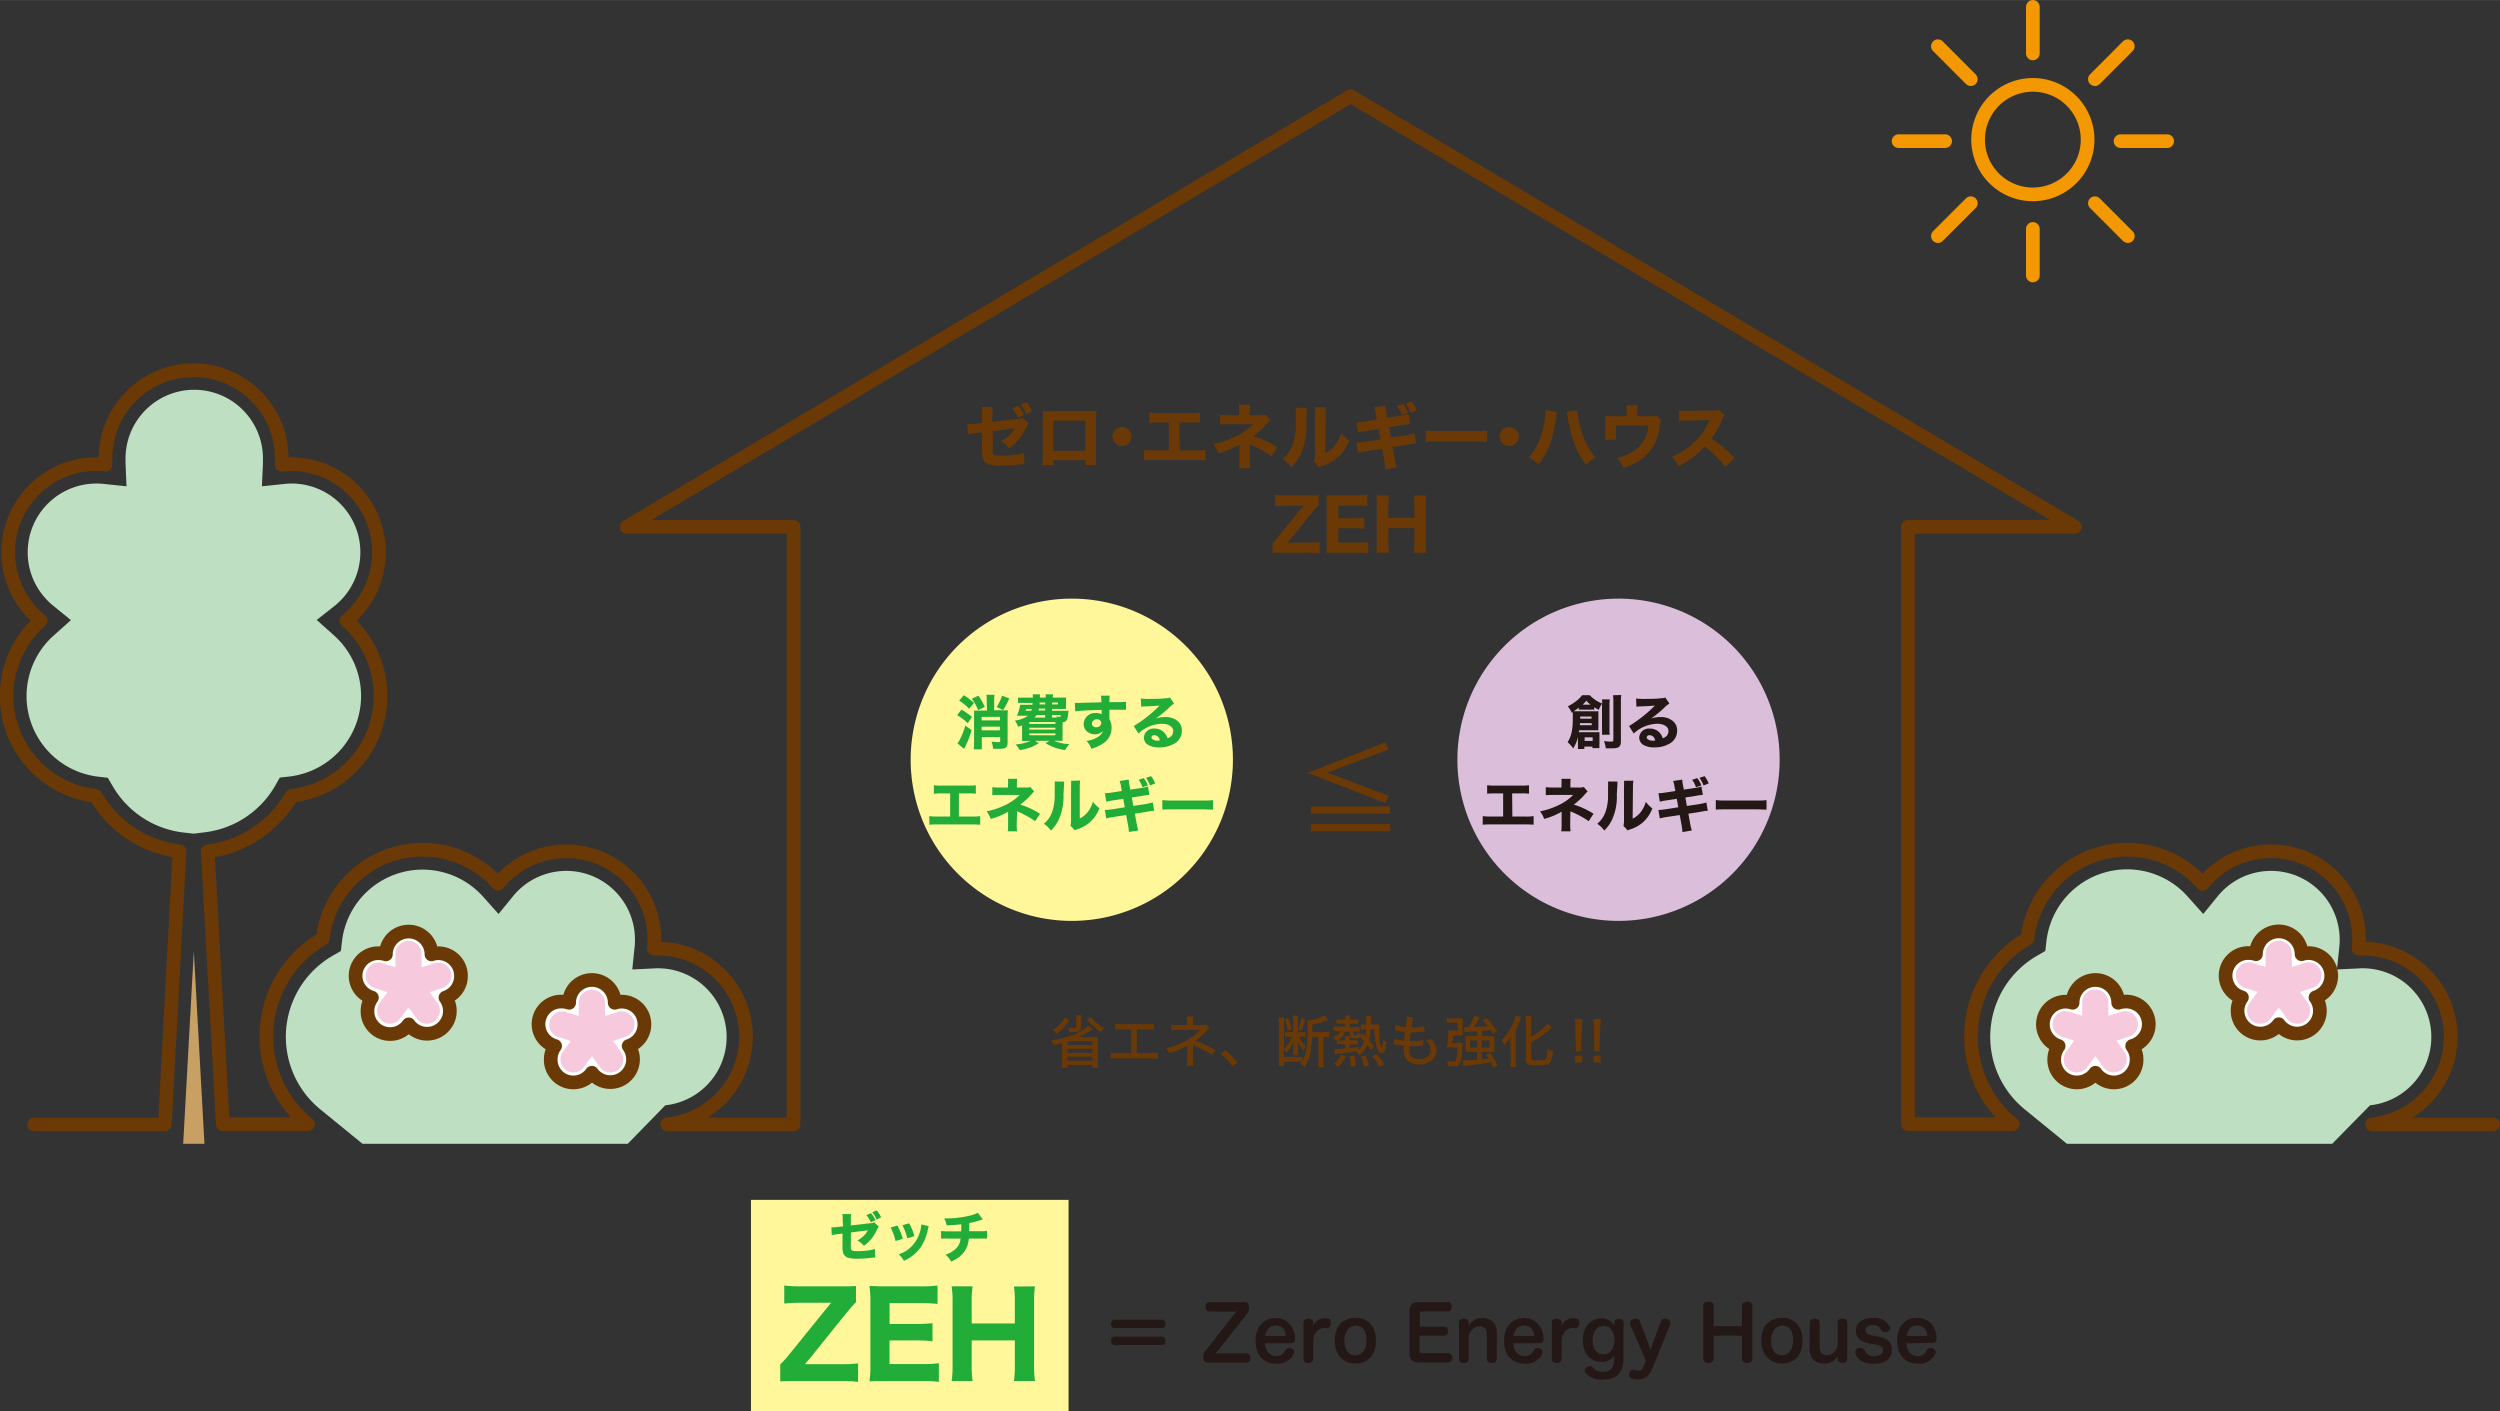 <svg xmlns="http://www.w3.org/2000/svg" width="155.94mm" height="88.04mm" viewBox="0 0 442.04 249.55"><rect x="0" y="0" width="442.04" height="249.55" fill="#333333" stroke="none"/><defs><style>.cls-1{fill:#bedfc2;}.cls-2{fill:#fff799;}.cls-3{fill:#dbbeda;}.cls-4{fill:#6a3906;}.cls-5{fill:#22ac38;}.cls-6{fill:#231815;}.cls-7,.cls-8{fill:none;}.cls-7,.cls-9{stroke:#6a3906;}.cls-7,.cls-8,.cls-9{stroke-linecap:round;stroke-linejoin:round;stroke-width:2.42px;}.cls-8{stroke:#f39800;}.cls-9{fill:#fff;}.cls-10{fill:#f7c9dd;}.cls-11{fill:#c9a063;}</style></defs><title>zeh-idea</title><g id="レイヤー_2" data-name="レイヤー 2"><g id="レイヤー_1-2" data-name="レイヤー 1"><path class="cls-1" d="M412.37,202.23H365.46L358,196.14A16.54,16.54,0,0,1,360.16,169l1.49-.87.19-1.71a14.35,14.35,0,0,1,25.05-7.82l2.68,3,2.56-3.14a12.14,12.14,0,0,1,21.56,7.67c0,.41,0,.84-.06,1.28l-.42,4,4.32-.21.23,0a12.15,12.15,0,0,1,1.29,24.23Z"/><path class="cls-1" d="M111,202.23H64.09l-7.46-6.09A16.55,16.55,0,0,1,58.79,169l1.49-.87.19-1.71a14.35,14.35,0,0,1,25-7.82l2.68,3,2.56-3.14a12.14,12.14,0,0,1,21.56,7.67c0,.41,0,.84-.06,1.28l-.41,4,4.31-.21.23,0a12.15,12.15,0,0,1,1.29,24.23Z"/><path class="cls-2" d="M218,134.32a28.49,28.49,0,1,1-28.48-28.48A28.48,28.48,0,0,1,218,134.32Z"/><path class="cls-3" d="M314.67,134.32a28.49,28.49,0,1,1-28.49-28.48A28.48,28.48,0,0,1,314.67,134.32Z"/><path class="cls-4" d="M173.63,73.4a8,8,0,0,0-.08-1.44h2a7.13,7.13,0,0,0-.09,1.4v1.21l4.44-.51a2.28,2.28,0,0,0,.92-.21l1.07,1a2.38,2.38,0,0,0-.37.64,11,11,0,0,1-1.33,2.15,9.66,9.66,0,0,1-1.76,1.63A5.1,5.1,0,0,0,177,78a6.45,6.45,0,0,0,1.42-1,4.44,4.44,0,0,0,1-1.25l-3.88.49V79a4.53,4.53,0,0,0,0,1c.05.3.21.45.56.51a6.71,6.71,0,0,0,1.09.07,19.07,19.07,0,0,0,2.2-.15,9.29,9.29,0,0,0,1.67-.36l.08,2a11.49,11.49,0,0,0-1.38.11c-1,.1-1.91.15-2.59.15a8.37,8.37,0,0,1-2.29-.22,1.71,1.71,0,0,1-1.12-1.16,5.36,5.36,0,0,1-.13-1.68V76.42l-.84.12a9.38,9.38,0,0,0-1.63.26L171,75h.37c.25,0,.68,0,1.26-.1l1-.11Zm6.42-1.66a6.26,6.26,0,0,1,1,1.6l-1.07.5a6.7,6.7,0,0,0-1-1.63Zm1.42-.64a7.06,7.06,0,0,1,1.05,1.59l-1,.52a8,8,0,0,0-1-1.65Z"/><path class="cls-4" d="M186.23,81.38v.86h-1.92c0-.49.07-1,.07-1.76V74.33a15.2,15.2,0,0,0,0-1.64,15.32,15.32,0,0,0,1.79,0h5.81c1,0,1.36,0,1.87,0,0,.44-.05,1-.05,1.71v6a16.17,16.17,0,0,0,.06,1.81h-1.92v-.84Zm5.66-7h-5.67V79.7h5.67Z"/><path class="cls-4" d="M200.07,77.17a1.68,1.68,0,1,1-1.68-1.68A1.67,1.67,0,0,1,200.07,77.17Z"/><path class="cls-4" d="M208.59,79.63h2.7a11.32,11.32,0,0,0,1.85-.08v1.84c-.47,0-1-.06-1.82-.06h-7.21c-.81,0-1.15,0-1.81.06V79.55a12.8,12.8,0,0,0,1.83.08h2.54V74.69H205a17.73,17.73,0,0,0-1.79.07V72.94a13,13,0,0,0,1.83.09h5.27a12.39,12.39,0,0,0,1.86-.09v1.82a13.19,13.19,0,0,0-1.82-.07h-1.79Z"/><path class="cls-4" d="M221,81.22a8.88,8.88,0,0,0,.08,1.57h-2a9.55,9.55,0,0,0,.08-1.59V78.6a14.7,14.7,0,0,1-3.73,1.54,5.82,5.82,0,0,0-.88-1.61,17.6,17.6,0,0,0,3.73-1.25A11.07,11.07,0,0,0,221.6,75l-4.14,0c-.8,0-1.26,0-1.73.07V73.34a12,12,0,0,0,1.76.08h1.6v-.55a8.84,8.84,0,0,0-.06-1.31h2a9.81,9.81,0,0,0-.06,1.28v.58h2a2.12,2.12,0,0,0,.82-.12l.83,1a3.14,3.14,0,0,0-.55.56,15.17,15.17,0,0,1-2.43,2.24,16.37,16.37,0,0,1,4.21,2l-1,1.58a19.11,19.11,0,0,0-3.57-2,1.68,1.68,0,0,1-.3-.14Z"/><path class="cls-4" d="M231.09,72.16A28.07,28.07,0,0,0,231,75a11.89,11.89,0,0,1-1,5.24,8.07,8.07,0,0,1-1.7,2.38,5.6,5.6,0,0,0-1.51-1.46,5.74,5.74,0,0,0,1.87-2.85,10.82,10.82,0,0,0,.45-2.86c0-.61,0-1.46,0-2.13a9.25,9.25,0,0,0,0-1.26ZM234.5,72a9.22,9.22,0,0,0-.09,1.5l-.07,6.62a5,5,0,0,0,1.71-1.39,6.23,6.23,0,0,0,1.1-2.2,6.84,6.84,0,0,0,1.4,1.39,7.59,7.59,0,0,1-2.07,3,7.52,7.52,0,0,1-2.62,1.45,2.46,2.46,0,0,0-.57.25l-.93-1a4.48,4.48,0,0,0,.13-1.2l0-7V73.1a8.4,8.4,0,0,0,0-1.14Z"/><path class="cls-4" d="M243.31,73.47A6.39,6.39,0,0,0,243,72l1.95-.3a10.79,10.79,0,0,0,.19,1.42l.15.74,2.19-.34a9.59,9.59,0,0,0,1.58-.34l.3,1.79c-.55.06-.55.06-1.57.22l-2.19.33.34,1.82L248.4,77a9.82,9.82,0,0,0,1.66-.37l.32,1.79c-.44,0-.44,0-1.64.23l-2.52.39.35,1.86a9.58,9.58,0,0,0,.4,1.73l-2,.33a13,13,0,0,0-.24-1.74l-.34-1.89-2.69.41a13.38,13.38,0,0,0-1.57.33l-.3-1.81a11.47,11.47,0,0,0,1.64-.17l2.62-.41-.33-1.82-1.94.3a15.13,15.13,0,0,0-1.69.32l-.29-1.8a13.48,13.48,0,0,0,1.68-.19l1.94-.3Zm4.79-2.06A6.65,6.65,0,0,1,249,73l-1.15.39a6.28,6.28,0,0,0-.82-1.61Zm1.55-.41a6,6,0,0,1,.87,1.57l-1.09.42a8.33,8.33,0,0,0-.86-1.64Z"/><path class="cls-4" d="M252.1,76.11a14.66,14.66,0,0,0,2.27.1h6.3a17.51,17.51,0,0,0,2.28-.08v2c-.5,0-1.32-.07-2.29-.07h-6.29c-1.08,0-1.79,0-2.27.08Z"/><path class="cls-4" d="M268.54,77.17a1.68,1.68,0,1,1-1.68-1.68A1.68,1.68,0,0,1,268.54,77.17Z"/><path class="cls-4" d="M275.3,72.9a8.49,8.49,0,0,0-.16,1,22.71,22.71,0,0,1-.95,4.21,11.58,11.58,0,0,1-2.2,4,6.8,6.8,0,0,0-1.71-1.27,8.48,8.48,0,0,0,1.78-2.71,16.12,16.12,0,0,0,1.12-4.25,8.31,8.31,0,0,0,.1-1.26v-.14Zm3.57-.36a17,17,0,0,0,.5,2.79,14.84,14.84,0,0,0,1.31,3.45,10.51,10.51,0,0,0,1.44,2.06,6.52,6.52,0,0,0-1.66,1.35,13.57,13.57,0,0,1-2.12-3.85,21,21,0,0,1-1.13-4.5,8.39,8.39,0,0,0-.17-1Z"/><path class="cls-4" d="M291.78,73.59a2.91,2.91,0,0,0,1.12-.13l.83.85a1.76,1.76,0,0,0-.19.71,11.06,11.06,0,0,1-.86,3.23,7.9,7.9,0,0,1-3.15,3.4,11.87,11.87,0,0,1-2.47,1.1,5.82,5.82,0,0,0-1.19-1.8,7.8,7.8,0,0,0,2.58-.94,5.77,5.77,0,0,0,3-4.78h-5.73v1.06a9.87,9.87,0,0,0,.06,1.45h-2a10.56,10.56,0,0,0,.06-1.45V74.78c0-.6,0-.89,0-1.26a9.67,9.67,0,0,0,1.44.07h2.34v-.78a8.09,8.09,0,0,0-.07-1.16h2a7.6,7.6,0,0,0-.06,1.15v.79Z"/><path class="cls-4" d="M305.11,82.56a22.21,22.21,0,0,0-3.69-3.62,14.26,14.26,0,0,1-4.65,3.47,5.74,5.74,0,0,0-1.19-1.66,11,11,0,0,0,2.76-1.51,11.49,11.49,0,0,0,3.26-3.6,13.71,13.71,0,0,0,.66-1.36l-3.63.07a10.06,10.06,0,0,0-1.74.11l0-1.89a9.72,9.72,0,0,0,1.52.07h.24l4.24-.07a1.94,1.94,0,0,0,1.05-.15l1,1a2,2,0,0,0-.42.7,15.51,15.51,0,0,1-1.88,3.38,27.9,27.9,0,0,1,4.05,3.45Z"/><path class="cls-4" d="M233.32,97.81a14.12,14.12,0,0,0-1.86-.09h-4.72c-.81,0-1.19,0-1.73,0V96a12.26,12.26,0,0,0,1.07-1.21L230,90c.23-.26.39-.46.51-.58h-3.21a16.35,16.35,0,0,0-1.83.09v-2a17.11,17.11,0,0,0,1.83.09h4.12c.51,0,1.19,0,1.73,0V89.3c-.3.3-.67.73-1.13,1.29l-3.81,4.73c-.11.14-.29.34-.52.61h3.82a16.9,16.9,0,0,0,1.86-.09Z"/><path class="cls-4" d="M241.94,97.81a12.54,12.54,0,0,0-1.73-.09h-4c-.85,0-1.2,0-1.71,0a10.15,10.15,0,0,0,.1-1.73V89.27a11,11,0,0,0-.1-1.7c.51,0,.84,0,1.69,0h3.86a16.14,16.14,0,0,0,1.73-.09v2a13.64,13.64,0,0,0-1.73-.08h-3.4v2.23h2.84a15.28,15.28,0,0,0,1.74-.09v1.94a13.32,13.32,0,0,0-1.74-.09h-2.85v2.53h3.56a13.74,13.74,0,0,0,1.72-.09Z"/><path class="cls-4" d="M252.22,87.61a10.22,10.22,0,0,0-.1,1.7V96a12.07,12.07,0,0,0,.1,1.72H250a11.25,11.25,0,0,0,.1-1.72V93.38h-4.62V96a12,12,0,0,0,.1,1.72h-2.24a10,10,0,0,0,.1-1.72V89.32a10,10,0,0,0-.1-1.71h2.24a12,12,0,0,0-.1,1.7v2.24h4.62V89.32a10.85,10.85,0,0,0-.1-1.71Z"/><path class="cls-5" d="M170,125.46a12.92,12.92,0,0,1,1.87,1.3l-.76,1.1a9.42,9.42,0,0,0-1.87-1.42Zm1.8,3.61a16.54,16.54,0,0,1-1.34,3.34l-1.18-1a2.67,2.67,0,0,0,.39-.55,12,12,0,0,0,1-2.56Zm-1.38-6.15a11.36,11.36,0,0,1,1.79,1.35l-.83,1.06a9.46,9.46,0,0,0-1.79-1.46ZM173,123a10.66,10.66,0,0,1,1.12,2l-1.18.54a8.36,8.36,0,0,0-1.11-2Zm1.47.85a7.47,7.47,0,0,0-.06-1h1.43a7.42,7.42,0,0,0-.06,1v1.73h1.43a6.94,6.94,0,0,0,1,0,9.46,9.46,0,0,0-.05,1.11v4.61c0,.83-.31,1.09-1.38,1.09-.27,0-.64,0-1.18,0a4.76,4.76,0,0,0-.28-1.26c.46.05.93.08,1.17.08s.36,0,.36-.22v-.66h-3.25v.94c0,.47,0,.88,0,1.22h-1.43a9.46,9.46,0,0,0,.06-1.21v-4.64c0-.5,0-.77,0-1,.25,0,.47,0,1,0h1.29Zm2.35,2.9h-3.25v.62h3.25Zm-3.25,2.38h3.25v-.65h-3.25Zm4.87-5.66a11.75,11.75,0,0,1-1.07,2.08l-1.14-.55a7.52,7.52,0,0,0,.94-2Z"/><path class="cls-5" d="M188.11,125.67c.39,0,.58,0,.83,0a5.65,5.65,0,0,0-.08.64c-.09.7-.16.92-.33,1.12a.92.92,0,0,1-.65.26v2.18a10.26,10.26,0,0,0,0,1.11c-.23,0-.59,0-1.07,0h-.44a7,7,0,0,0,2.72.57,5.78,5.78,0,0,0-.77,1.06,8.46,8.46,0,0,1-3.44-1.21l.68-.42H183l.66.43a8.2,8.2,0,0,1-3.35,1.21,5.39,5.39,0,0,0-.74-1,8.14,8.14,0,0,0,2.64-.62h-.42c-.48,0-.82,0-1.07,0,0-.23,0-.56,0-1v-1.74l-.71.22a3.87,3.87,0,0,0-.56-1.08,5,5,0,0,0,2.3-.85h-1.14l-.82,0a6.46,6.46,0,0,0,.59-1.94c.22,0,.47,0,.85,0h1.34c0-.14,0-.18,0-.33H181a7.5,7.5,0,0,0-1,0v-.94a8.22,8.22,0,0,0,1,0h1.63a2.35,2.35,0,0,0-.05-.58h1.3a4.65,4.65,0,0,0,0,.58h1a1.85,1.85,0,0,0,0-.58h1.32a2.45,2.45,0,0,0-.05.58h1.35c.29,0,.78,0,1,0a8,8,0,0,0,0,.83v.39a5.5,5.5,0,0,0,0,.78c-.31,0-.63,0-1,0H186v.33Zm-6.66-.33a2.48,2.48,0,0,1-.11.33h1a2.55,2.55,0,0,0,.11-.33ZM182,128h4.61v-.33H182Zm0,1h4.61v-.33H182Zm0,1h4.61v-.33H182Zm2.8-3.58h-1.54a2.15,2.15,0,0,1-.35.46h1.89Zm-1.11-1.14c0,.14,0,.19-.08.33h1.19v-.33Zm.13-1.07c0,.17,0,.21,0,.33h1v-.33Zm2.2.33h1.05v-.33H186Zm.84,2.34-.08-.21a2.41,2.41,0,0,0,.48.07c.24,0,.27,0,.3-.32H186v.46Z"/><path class="cls-5" d="M190.05,124.28c.25,0,.35,0,.53,0l4.16-.11a7.74,7.74,0,0,0-.07-1.17h1.55a8.07,8.07,0,0,0-.06,1.14c1.74,0,2.53,0,2.94-.07v1.42c-.44,0-.69,0-1.79,0h-1.15v1.65a3.13,3.13,0,0,1,.38,1.56,3.24,3.24,0,0,1-1.63,2.83,7,7,0,0,1-1.95.85,3.91,3.91,0,0,0-.85-1.39,4.57,4.57,0,0,0,2.32-.91,1.46,1.46,0,0,0,.56-.84,1.81,1.81,0,0,1-1.45.58,2.07,2.07,0,0,1-1.24-.41,1.71,1.71,0,0,1-.69-1.41,2,2,0,0,1,2.18-1.93,1.93,1.93,0,0,1,1,.23s0,0,0-.17v-.62c-2.45.07-3.79.14-4.67.26Zm3,3.62a.71.71,0,0,0,.78.68.83.83,0,0,0,.9-.77c0-.37-.32-.63-.8-.63A.79.79,0,0,0,193.08,127.9Z"/><path class="cls-5" d="M201.72,123.5a9.45,9.45,0,0,0,1.34.07c.88,0,2.15,0,3.11-.12a1.78,1.78,0,0,0,.7-.13l.73,1.07a5.47,5.47,0,0,0-1,.83,20,20,0,0,1-2.23,1.81,5.52,5.52,0,0,1,1.7-.25,3.29,3.29,0,0,1,2.15.7,2.12,2.12,0,0,1,.75,1.71,2.57,2.57,0,0,1-1.41,2.33,5.21,5.21,0,0,1-2.58.62,3.59,3.59,0,0,1-2.09-.51,1.55,1.55,0,0,1-.63-1.26,1.71,1.71,0,0,1,1.9-1.55,2.27,2.27,0,0,1,1.8.83,2.73,2.73,0,0,1,.48.89c.73-.3,1-.69,1-1.34s-.76-1.23-1.95-1.23a6.18,6.18,0,0,0-4.19,1.72l-.83-1.32a23.8,23.8,0,0,0,4.57-3.62c-.84.07-1,.08-2.53.15-.33,0-.42,0-.73.06Zm2.4,6.48c-.31,0-.52.17-.52.41s.39.57,1.06.57a1.48,1.48,0,0,0,.43-.05C204.94,130.3,204.6,130,204.12,130Z"/><path class="cls-5" d="M169.54,144.37h2.23a7.87,7.87,0,0,0,1.54-.08v1.53a14.54,14.54,0,0,0-1.5-.06h-6a13.39,13.39,0,0,0-1.49.06v-1.53a8.71,8.71,0,0,0,1.51.08H168v-4.09H166.6a12.38,12.38,0,0,0-1.48.06v-1.51a9.22,9.22,0,0,0,1.51.07H171a9,9,0,0,0,1.54-.07v1.51a8.52,8.52,0,0,0-1.51-.06h-1.48Z"/><path class="cls-5" d="M179.77,145.67a8.6,8.6,0,0,0,.06,1.31h-1.64a9.15,9.15,0,0,0,.06-1.32v-2.15a11.8,11.8,0,0,1-3.08,1.28,4.77,4.77,0,0,0-.72-1.34,13.37,13.37,0,0,0,3.07-1,9.07,9.07,0,0,0,2.78-1.9l-3.42,0c-.67,0-1,0-1.42.05v-1.43a9.31,9.31,0,0,0,1.45.07h1.32v-.46a7.52,7.52,0,0,0,0-1.08h1.62a8.37,8.37,0,0,0-.05,1.06v.48h1.69a1.84,1.84,0,0,0,.68-.1l.69.8a2.88,2.88,0,0,0-.46.47,12.61,12.61,0,0,1-2,1.85,13.86,13.86,0,0,1,3.49,1.62l-.86,1.31a16.26,16.26,0,0,0-2.95-1.64,1.89,1.89,0,0,1-.25-.11Z"/><path class="cls-5" d="M188.15,138.19c0,.3,0,.3-.11,2.33a9.84,9.84,0,0,1-.81,4.33,6.69,6.69,0,0,1-1.41,2,4.85,4.85,0,0,0-1.25-1.2,4.74,4.74,0,0,0,1.55-2.36,9.25,9.25,0,0,0,.37-2.36c0-.5,0-1.2,0-1.76a8.3,8.3,0,0,0,0-1ZM191,138a7.52,7.52,0,0,0-.08,1.25l0,5.47a4.39,4.39,0,0,0,1.41-1.15,5.07,5.07,0,0,0,.91-1.83,5.74,5.74,0,0,0,1.15,1.16,6,6,0,0,1-3.87,3.7,2.38,2.38,0,0,0-.48.2l-.76-.81a4,4,0,0,0,.1-1l0-5.77V139a5.84,5.84,0,0,0,0-.95Z"/><path class="cls-5" d="M198.25,139.28a5.78,5.78,0,0,0-.28-1.2l1.62-.24a7.86,7.86,0,0,0,.15,1.17l.12.6,1.81-.27a8.85,8.85,0,0,0,1.31-.28l.25,1.48a11.63,11.63,0,0,0-1.3.18l-1.81.27.28,1.5,2.06-.31a10,10,0,0,0,1.37-.31l.26,1.48c-.36,0-.36,0-1.35.18l-2.08.33.28,1.54a9.91,9.91,0,0,0,.33,1.42l-1.66.28a10,10,0,0,0-.2-1.44l-.29-1.56-2.22.34a8.84,8.84,0,0,0-1.29.27l-.25-1.5a9.7,9.7,0,0,0,1.36-.14l2.16-.34-.27-1.5-1.6.25a13.75,13.75,0,0,0-1.4.26l-.24-1.49a11.07,11.07,0,0,0,1.39-.15l1.6-.25Zm4-1.71a5.57,5.57,0,0,1,.71,1.3l-.95.32a5.18,5.18,0,0,0-.68-1.32Zm1.28-.34a5.12,5.12,0,0,1,.72,1.29l-.9.35a7,7,0,0,0-.71-1.35Z"/><path class="cls-5" d="M205.52,141.46a13.14,13.14,0,0,0,1.88.08h5.2a14.07,14.07,0,0,0,1.89-.07v1.68c-.42,0-1.09-.05-1.9-.05H207.4c-.9,0-1.48,0-1.88.06Z"/><path class="cls-6" d="M279,130.32a6.54,6.54,0,0,1-.83,2,5.55,5.55,0,0,0-1-1.09c.69-1.07.93-2.21.93-4.44,0-.4,0-.56,0-.87l-.18.11a5.53,5.53,0,0,0-.7-1.15,8.21,8.21,0,0,0,1.66-1.07,5,5,0,0,0,.86-.89h1.35a6.18,6.18,0,0,0,2.21,1.47,6.6,6.6,0,0,0-.05-.73h1.39a5.58,5.58,0,0,0-.06,1v4.19a6.57,6.57,0,0,0,.05,1.06h-1.37a9.32,9.32,0,0,0,0-1.07v-4.42a5.1,5.1,0,0,0-.57,1.09c-.41-.23-.56-.32-.8-.47v.43a5.28,5.28,0,0,0-.59,0h-1.57a3.1,3.1,0,0,0-.59,0v-.35a10.49,10.49,0,0,1-.88.63c.32,0,.43,0,.8,0h2.74a6.3,6.3,0,0,0,.82,0c0,.24,0,.47,0,.78v1.81a7.64,7.64,0,0,0,0,.77c-.32,0-.42,0-.69,0h-2.72c0,.17,0,.24-.05.35h2.95c.25,0,.45,0,.7,0,0,.22,0,.44,0,.74v1.28a5.79,5.79,0,0,0,0,.8h-1.24V132h-1.43v.43H279a6,6,0,0,0,0-.81Zm.35-2.47c0,.15,0,.2,0,.37h2.09v-.37Zm2.06-.79v-.37h-2v.37Zm-.17-2.47a5.63,5.63,0,0,1-.76-.7,5.63,5.63,0,0,1-.65.7ZM280.19,131h1.42v-.64h-1.42Zm6.47-8.12a8.46,8.46,0,0,0-.06,1.24V131c0,1.06-.32,1.31-1.68,1.31l-1,0a4,4,0,0,0-.32-1.28,9.44,9.44,0,0,0,1.2.09c.38,0,.47-.06.47-.31V124.2a8.31,8.31,0,0,0-.06-1.28Z"/><path class="cls-6" d="M289.29,123.5a9.45,9.45,0,0,0,1.34.07c.88,0,2.16,0,3.12-.12a1.82,1.82,0,0,0,.7-.13l.73,1.07a4.81,4.81,0,0,0-1,.83,20,20,0,0,1-2.23,1.81,5.45,5.45,0,0,1,1.69-.25,3.25,3.25,0,0,1,2.15.7,2.09,2.09,0,0,1,.75,1.71,2.57,2.57,0,0,1-1.41,2.33,5.18,5.18,0,0,1-2.58.62,3.64,3.64,0,0,1-2.09-.51,1.54,1.54,0,0,1-.62-1.26,1.7,1.7,0,0,1,1.89-1.55,2.29,2.29,0,0,1,1.81.83,2.73,2.73,0,0,1,.47.89c.73-.3,1-.69,1-1.34s-.76-1.23-1.94-1.23a6.22,6.22,0,0,0-4.2,1.72l-.82-1.32a24.1,24.1,0,0,0,4.56-3.62c-.84.07-1,.08-2.53.15-.32,0-.42,0-.73.06Zm2.4,6.48c-.31,0-.52.17-.52.41s.4.57,1.06.57a1.58,1.58,0,0,0,.44-.05C292.51,130.3,292.17,130,291.69,130Z"/><path class="cls-6" d="M267.41,144.37h2.23a7.75,7.75,0,0,0,1.53-.08v1.53a14.41,14.41,0,0,0-1.5-.06h-6a13.68,13.68,0,0,0-1.5.06v-1.53a8.84,8.84,0,0,0,1.52.08h2.09v-4.09h-1.35a12.38,12.38,0,0,0-1.48.06v-1.51a9.22,9.22,0,0,0,1.51.07h4.36a8.79,8.79,0,0,0,1.53-.07v1.51a8.45,8.45,0,0,0-1.5-.06h-1.48Z"/><path class="cls-6" d="M277.64,145.67a8.6,8.6,0,0,0,.06,1.31h-1.65a7.68,7.68,0,0,0,.07-1.32v-2.15a12.07,12.07,0,0,1-3.09,1.28,4.77,4.77,0,0,0-.72-1.34,13.45,13.45,0,0,0,3.08-1,9,9,0,0,0,2.77-1.9l-3.41,0c-.67,0-1.05,0-1.43.05v-1.43a9.38,9.38,0,0,0,1.45.07h1.32v-.46a7.52,7.52,0,0,0,0-1.08h1.63a8.37,8.37,0,0,0-.05,1.06v.48h1.68a1.81,1.81,0,0,0,.68-.1l.69.8a3.51,3.51,0,0,0-.45.47,13.13,13.13,0,0,1-2,1.85,13.7,13.7,0,0,1,3.49,1.62l-.85,1.31a16.34,16.34,0,0,0-3-1.64,1.33,1.33,0,0,1-.24-.11Z"/><path class="cls-6" d="M286,138.19c0,.3,0,.3-.12,2.33a9.7,9.7,0,0,1-.81,4.33,6.69,6.69,0,0,1-1.41,2,4.82,4.82,0,0,0-1.24-1.2,4.78,4.78,0,0,0,1.54-2.36,8.44,8.44,0,0,0,.37-2.36c0-.5,0-1.2,0-1.76a8.3,8.3,0,0,0,0-1Zm2.81-.16a7.52,7.52,0,0,0-.08,1.25l-.05,5.47a4.18,4.18,0,0,0,1.41-1.15,5.07,5.07,0,0,0,.91-1.83,5.79,5.79,0,0,0,1.16,1.16,6,6,0,0,1-3.88,3.7,2,2,0,0,0-.47.2l-.76-.81a4,4,0,0,0,.1-1l0-5.77V139a7.67,7.67,0,0,0,0-.95Z"/><path class="cls-6" d="M296.11,139.28a5.38,5.38,0,0,0-.27-1.2l1.61-.24a7,7,0,0,0,.16,1.17l.12.6,1.81-.27a8.67,8.67,0,0,0,1.3-.28l.25,1.48a11.87,11.87,0,0,0-1.29.18L298,141l.27,1.5,2.06-.31a9.83,9.83,0,0,0,1.38-.31l.26,1.48c-.37,0-.37,0-1.35.18l-2.09.33.29,1.54a7.74,7.74,0,0,0,.33,1.42l-1.67.28a11.16,11.16,0,0,0-.19-1.44L297,144.1l-2.22.34a9,9,0,0,0-1.3.27l-.25-1.5a9.56,9.56,0,0,0,1.36-.14l2.16-.34-.27-1.5-1.6.25c-.72.11-.83.13-1.4.26l-.24-1.49a10.89,10.89,0,0,0,1.39-.15l1.61-.25Zm4-1.71a5.23,5.23,0,0,1,.71,1.3l-.94.32a5.52,5.52,0,0,0-.68-1.32Zm1.29-.34a5.45,5.45,0,0,1,.72,1.29l-.91.35a6.5,6.5,0,0,0-.71-1.35Z"/><path class="cls-6" d="M303.38,141.46a13.32,13.32,0,0,0,1.88.08h5.21a13.81,13.81,0,0,0,1.88-.07v1.68c-.41,0-1.09-.05-1.89-.05h-5.2c-.89,0-1.48,0-1.88.06Z"/><path class="cls-4" d="M245,142l-13.77-5.35L245,131.22l.52,1.29-10.77,4.1,10.75,4.08Zm.82.58v1.27h-14v-1.27Zm0,3.11v1.27h-14v-1.27Z"/><rect class="cls-2" x="132.78" y="212.15" width="56.16" height="37.4"/><path class="cls-5" d="M151.72,244.33a21.86,21.86,0,0,0-3.09-.15h-7.8c-1.34,0-2,0-2.87.06v-3a20.62,20.62,0,0,0,1.78-2l6.4-7.9c.37-.44.64-.76.84-1l-1.38,0h-3.93a28.19,28.19,0,0,0-3,.14V227.3a28.31,28.31,0,0,0,3,.14h6.81c.85,0,2,0,2.87-.06v2.86c-.5.5-1.11,1.22-1.88,2.14l-6.3,7.83-.86,1c.29,0,.9,0,1.38,0h4.94a25.75,25.75,0,0,0,3.09-.15Z"/><path class="cls-5" d="M166,244.33a19.09,19.09,0,0,0-2.86-.15h-6.59c-1.4,0-2,0-2.82.06a16.91,16.91,0,0,0,.17-2.86V230.2a18.74,18.74,0,0,0-.17-2.82c.85,0,1.38.06,2.8.06h6.38a26.6,26.6,0,0,0,2.86-.14v3.25a22.25,22.25,0,0,0-2.86-.14h-5.62v3.68H162a25.48,25.48,0,0,0,2.88-.14v3.21A22.28,22.28,0,0,0,162,237h-4.72v4.18h5.89a20.58,20.58,0,0,0,2.84-.15Z"/><path class="cls-5" d="M183,227.44a16.82,16.82,0,0,0-.16,2.82v11.08a19.38,19.38,0,0,0,.16,2.84h-3.72a18.11,18.11,0,0,0,.16-2.84V237h-7.63v4.34a19.2,19.2,0,0,0,.16,2.84h-3.71a16.5,16.5,0,0,0,.17-2.84V230.29a17,17,0,0,0-.17-2.85h3.71a19.52,19.52,0,0,0-.16,2.82V234h7.63v-3.68a17.85,17.85,0,0,0-.16-2.85Z"/><path class="cls-6" d="M205.4,233.34c.42,0,.66.21.66.73s-.25.75-.66.75h-8.29c-.39,0-.66-.23-.66-.74s.25-.74.66-.74Zm0,3c.42,0,.66.22.66.74s-.25.74-.66.74h-8.29c-.39,0-.66-.21-.66-.74s.25-.74.66-.74Z"/><path class="cls-6" d="M213.81,231.89c-.45,0-.67-.38-.67-.83s.22-.82.67-.82h6.25c.58,0,.81.42.81.95a1.9,1.9,0,0,1-.56,1.31l-4.83,6.19c-.16.18-.36.35-.59.6.27,0,.62,0,.86,0h4.66c.45,0,.67.35.67.8a.77.77,0,0,1-.73.86h-6.79c-.57,0-.83-.44-.83-1a1.81,1.81,0,0,1,.53-1.26l4.9-6.22a4.74,4.74,0,0,1,.59-.62,6.73,6.73,0,0,1-.83.06Z"/><path class="cls-6" d="M223.67,237.51c.07,1.43.84,2.26,2,2.26a1.58,1.58,0,0,0,1.57-1,.67.67,0,0,1,.64-.42,1.1,1.1,0,0,1,.41.08.68.68,0,0,1,.55.62.88.88,0,0,1-.08.32,3.07,3.07,0,0,1-3.11,1.73c-2.3,0-3.64-1.6-3.64-4s1.27-4.05,3.56-4.05c2,0,3.35,1.51,3.43,3.64v0c0,.53-.26.8-.69.8Zm3.52-1.3c.11,0,.16,0,.16-.12a.17.17,0,0,0,0-.07,1.75,1.75,0,0,0-1.72-1.66c-1.14,0-1.72.73-1.91,1.85Z"/><path class="cls-6" d="M232.2,240.29c0,.45-.34.7-.87.7s-.86-.25-.86-.7v-6.44c0-.43.31-.68.86-.68s.87.23.87.67v.24c0,.14,0,.32-.06.47a2.17,2.17,0,0,1,1.76-1.44,4.43,4.43,0,0,1,.48,0l.33,0a.63.63,0,0,1,.6.69.9.9,0,0,1,0,.22c-.06.44-.3.8-.74.8h-.07a3,3,0,0,0-.45,0h-.13a1.57,1.57,0,0,0-1.06.56,2.29,2.29,0,0,0-.64,1.53Z"/><path class="cls-6" d="M243.29,237c0,2.49-1.36,4.09-3.6,4.09S236,239.53,236,237s1.39-4,3.68-4S243.29,234.61,243.29,237Zm-5.59,0c0,1.58.71,2.64,1.92,2.64s2-1,2-2.68-.68-2.58-1.89-2.58S237.7,235.46,237.7,237.08Z"/><path class="cls-6" d="M251,238.84c0,.28.19.41.46.41h4.62a.73.73,0,0,1,.71.82.74.74,0,0,1-.71.83h-5.22c-1.16,0-1.65-.49-1.65-1.69v-7.29c0-1.19.49-1.68,1.65-1.68H256c.45,0,.69.34.69.81s-.24.82-.69.82h-4.53c-.28,0-.41.14-.41.46v2.24h4.3a.7.7,0,0,1,.69.79.71.71,0,0,1-.69.8H251Z"/><path class="cls-6" d="M264.64,240.29c0,.45-.34.7-.87.7s-.86-.25-.86-.7v-4.17c0-1-.36-1.59-1.26-1.59a1.88,1.88,0,0,0-1.5.73,1.79,1.79,0,0,0-.46,1.19v3.84c0,.45-.33.7-.86.7s-.86-.25-.86-.7v-6.44c0-.43.3-.68.86-.68s.85.23.85.67v.23c0,.11,0,.21,0,.37a2.59,2.59,0,0,1,2.45-1.39c1.66,0,2.54,1,2.54,2.71Z"/><path class="cls-6" d="M267.59,237.51c.07,1.43.84,2.26,2,2.26a1.6,1.6,0,0,0,1.58-1,.67.67,0,0,1,.64-.42,1.05,1.05,0,0,1,.4.08.68.68,0,0,1,.56.62.88.88,0,0,1-.08.32,3.07,3.07,0,0,1-3.11,1.73c-2.3,0-3.64-1.6-3.64-4s1.27-4.05,3.56-4.05c2,0,3.35,1.51,3.43,3.64v0c0,.53-.27.8-.69.8Zm3.52-1.3c.11,0,.16,0,.16-.12a.17.17,0,0,0,0-.07,1.75,1.75,0,0,0-1.72-1.66c-1.14,0-1.72.73-1.91,1.85Z"/><path class="cls-6" d="M276.11,240.29c0,.45-.33.7-.86.7s-.86-.25-.86-.7v-6.44c0-.43.31-.68.86-.68s.86.23.86.67v.24c0,.14,0,.32-.05.47a2.17,2.17,0,0,1,1.76-1.44,4.23,4.23,0,0,1,.48,0l.33,0a.63.63,0,0,1,.6.69.9.9,0,0,1,0,.22c-.06.44-.3.8-.74.8h-.07a3,3,0,0,0-.45,0h-.13a1.57,1.57,0,0,0-1.06.56,2.3,2.3,0,0,0-.65,1.53Z"/><path class="cls-6" d="M287.07,240c0,2.93-1.45,3.92-3.65,3.92a3.78,3.78,0,0,1-3.06-1.13.65.65,0,0,1-.16-.42.77.77,0,0,1,.35-.61.86.86,0,0,1,.55-.21.67.67,0,0,1,.52.24,2.1,2.1,0,0,0,1.76.76c1.51,0,2-.78,2.05-2.45a4.07,4.07,0,0,1,0-.46,2.53,2.53,0,0,1-2.23,1.15c-2,0-3.33-1.49-3.33-3.77s1.24-3.92,3.33-3.92a2.47,2.47,0,0,1,2.24,1.26c0-.09,0-.25,0-.34v-.24c0-.28.23-.58.82-.58s.82.25.82.7Zm-5.47-3c0,1.52.77,2.46,1.95,2.46s1.91-1.06,1.91-2.51-.68-2.49-1.92-2.49S281.6,235.46,281.6,237Z"/><path class="cls-6" d="M293.67,233.64a.71.71,0,0,1,.72-.47,1.12,1.12,0,0,1,.36.05.75.75,0,0,1,.62.67.83.83,0,0,1-.08.32l-3.06,7.59c-.52,1.28-1.18,2.09-2.66,2.09a2.69,2.69,0,0,1-1.08-.2.6.6,0,0,1-.44-.6,1.38,1.38,0,0,1,.09-.43.74.74,0,0,1,.66-.51.93.93,0,0,1,.35.08,1.52,1.52,0,0,0,.61.14c.47,0,.75-.45.95-1l.3-.76-2.75-6.42a.65.65,0,0,1-.05-.27.83.83,0,0,1,.63-.72,1.44,1.44,0,0,1,.4-.06.67.67,0,0,1,.69.43l1.39,3.63c.18.5.37,1.08.51,1.6a16.89,16.89,0,0,1,.52-1.61Z"/><path class="cls-6" d="M308,230.89c0-.48.36-.74.94-.74s.9.26.9.74v9.37c0,.46-.36.73-.9.73s-.94-.27-.94-.73v-4.09H303v4.09c0,.46-.37.73-.92.73s-.92-.27-.92-.73v-9.37c0-.48.35-.74.92-.74s.92.26.92.74v3.6H308Z"/><path class="cls-6" d="M318.73,237c0,2.49-1.36,4.09-3.6,4.09s-3.71-1.6-3.71-4.09,1.39-4,3.68-4S318.73,234.61,318.73,237Zm-5.59,0c0,1.58.71,2.64,1.92,2.64s2-1,2-2.68-.68-2.58-1.89-2.58S313.14,235.46,313.14,237.08Z"/><path class="cls-6" d="M320,233.87c0-.45.33-.7.88-.7s.86.25.86.7V238c0,1.06.39,1.61,1.27,1.61a1.77,1.77,0,0,0,1.45-.75,1.89,1.89,0,0,0,.47-1.19v-3.82c0-.45.33-.7.86-.7s.84.25.84.7v6.43c0,.45-.29.69-.83.69s-.86-.23-.86-.62v-.25a3.35,3.35,0,0,1,0-.4,2.58,2.58,0,0,1-2.45,1.39c-1.63,0-2.54-1-2.54-2.72Z"/><path class="cls-6" d="M330.58,237.55c-1.6-.31-2.42-.93-2.42-2.32,0-1.23,1-2.21,3-2.21a2.94,2.94,0,0,1,3,1.61.57.57,0,0,1,.05.24.73.73,0,0,1-.59.64,1.37,1.37,0,0,1-.34,0,.71.71,0,0,1-.7-.42,1.33,1.33,0,0,0-1.36-.8c-.95,0-1.39.36-1.39.85s.28.77,1.28,1l.89.17c1.77.36,2.5.91,2.5,2.4s-1.15,2.42-3.15,2.42-3-.82-3.31-1.88a1,1,0,0,1,0-.24.75.75,0,0,1,.65-.68l.28,0a.76.76,0,0,1,.75.45,1.54,1.54,0,0,0,1.65,1c.91,0,1.56-.35,1.56-1s-.36-.87-1.42-1.08Z"/><path class="cls-6" d="M337.09,237.51c.07,1.43.83,2.26,2,2.26a1.6,1.6,0,0,0,1.58-1,.66.66,0,0,1,.63-.42,1.06,1.06,0,0,1,.41.08.68.68,0,0,1,.56.62.88.88,0,0,1-.08.32,3.07,3.07,0,0,1-3.11,1.73c-2.3,0-3.64-1.6-3.64-4S336.72,233,339,233c2,0,3.35,1.51,3.43,3.64v0c0,.53-.27.8-.69.8Zm3.52-1.3c.11,0,.16,0,.16-.12a.17.17,0,0,0,0-.07,1.75,1.75,0,0,0-1.72-1.66c-1.14,0-1.72.73-1.91,1.85Z"/><path class="cls-5" d="M149,215.77a5.79,5.79,0,0,0-.06-1.11h1.57a5.89,5.89,0,0,0-.07,1.08v.93l3.42-.39a1.88,1.88,0,0,0,.7-.16l.82.75a1.66,1.66,0,0,0-.28.49,7.8,7.8,0,0,1-1,1.65,7,7,0,0,1-1.34,1.26,4,4,0,0,0-1.15-.94,5.47,5.47,0,0,0,1.09-.8,3.74,3.74,0,0,0,.75-1l-3,.38V220a3.55,3.55,0,0,0,0,.77.43.43,0,0,0,.43.39,5,5,0,0,0,.84.06,16.89,16.89,0,0,0,1.69-.11,8.15,8.15,0,0,0,1.29-.28l.05,1.52a8.43,8.43,0,0,0-1.06.09c-.78.07-1.46.11-2,.11a6.72,6.72,0,0,1-1.76-.17,1.34,1.34,0,0,1-.86-.89,4.27,4.27,0,0,1-.1-1.29V218.1l-.64.08a9.72,9.72,0,0,0-1.26.2L147,217h.29c.19,0,.51,0,1-.08l.79-.09ZM154,214.5a5.33,5.33,0,0,1,.8,1.22l-.83.39a5.15,5.15,0,0,0-.78-1.26ZM155,214a5.09,5.09,0,0,1,.8,1.23l-.79.4a5.82,5.82,0,0,0-.78-1.27Z"/><path class="cls-5" d="M158.68,216.69a11.34,11.34,0,0,1,.95,2.34l-1.29.4a9.7,9.7,0,0,0-.86-2.4Zm5.54.11a3.79,3.79,0,0,0-.15.54,8.92,8.92,0,0,1-1.25,3.16,7.46,7.46,0,0,1-3,2.43,4.15,4.15,0,0,0-.91-1.14,6.8,6.8,0,0,0,1.68-.88,6.13,6.13,0,0,0,2.31-4.42Zm-3.47-.5a9.25,9.25,0,0,1,.93,2.26l-1.25.39a11.35,11.35,0,0,0-.86-2.33Z"/><path class="cls-5" d="M173.78,215.6l-.52.16a12.34,12.34,0,0,1-1.88.48c0,.82,0,1.14,0,1.45h1.78a8.17,8.17,0,0,0,1.36-.06V219a11.85,11.85,0,0,0-1.33,0h-1.89a4.42,4.42,0,0,1-2.21,3.58,6.13,6.13,0,0,1-.91.48,4,4,0,0,0-1-1.21,4.85,4.85,0,0,0,1.47-.77,2.77,2.77,0,0,0,1.19-2.08h-2.09a12.11,12.11,0,0,0-1.36,0v-1.35a8.31,8.31,0,0,0,1.38.06h2.2c0-.24,0-.73,0-1.09v-.16a24.6,24.6,0,0,1-2.59.19,4.53,4.53,0,0,0-.43-1.23l.62,0a17.26,17.26,0,0,0,4.13-.54,4.48,4.48,0,0,0,1.18-.45Z"/><path class="cls-7" d="M440.83,198.8H419.42a15.58,15.58,0,0,0-1.66-31.07c-.24,0-.48,0-.72,0,0-.54.09-1.08.09-1.63a15.57,15.57,0,0,0-27.66-9.83,17.78,17.78,0,0,0-31,9.69,20,20,0,0,0-2.61,32.8h-18.5V93.13h29.51L238.8,17l-128,76.15h29.51V198.8H118a15.58,15.58,0,0,0-1.65-31.07c-.24,0-.48,0-.72,0,0-.54.08-1.08.08-1.63a15.57,15.57,0,0,0-27.65-9.83,17.78,17.78,0,0,0-31,9.69,20,20,0,0,0-2.61,32.8H39.4l-2.67-48.23a20,20,0,0,0,14.85-9.82,17.78,17.78,0,0,0,9.69-31,15.57,15.57,0,0,0-9.83-27.65,14.7,14.7,0,0,0-1.63.09c0-.24,0-.48,0-.72a15.58,15.58,0,1,0-31.15,0c0,.24,0,.48,0,.72a14.57,14.57,0,0,0-1.63-.09,15.57,15.57,0,0,0-9.83,27.65,17.78,17.78,0,0,0,9.69,31,20,20,0,0,0,14.85,9.82L29.15,198.8H6.05"/><path class="cls-8" d="M369.12,24.71A9.68,9.68,0,1,1,359.44,15,9.68,9.68,0,0,1,369.12,24.71Z"/><line class="cls-8" x1="359.44" y1="1.21" x2="359.44" y2="9.44"/><line class="cls-8" x1="359.44" y1="40.47" x2="359.44" y2="48.7"/><line class="cls-8" x1="342.65" y1="8.16" x2="348.47" y2="13.99"/><line class="cls-8" x1="370.41" y1="35.92" x2="376.23" y2="41.74"/><line class="cls-8" x1="335.7" y1="24.95" x2="343.93" y2="24.95"/><line class="cls-8" x1="374.95" y1="24.95" x2="383.19" y2="24.95"/><line class="cls-8" x1="342.65" y1="41.74" x2="348.47" y2="35.92"/><line class="cls-8" x1="370.41" y1="13.99" x2="376.23" y2="8.16"/><path class="cls-9" d="M81.51,172.54a4,4,0,0,0-4-4,4.1,4.1,0,0,0-1.22.2,4,4,0,0,0-8.06,0,4.1,4.1,0,0,0-1.22-.2,4,4,0,0,0-1.25,7.84,4,4,0,0,0-.78,2.36,4,4,0,0,0,7.28,2.38,4,4,0,0,0,6.51-4.74A4,4,0,0,0,81.51,172.54Z"/><path class="cls-10" d="M75.47,181a2.3,2.3,0,0,1-1.86-1l-1.38-1.89-1.39,1.89A2.27,2.27,0,0,1,69,181a2.32,2.32,0,0,1-2.32-2.32,2.29,2.29,0,0,1,.44-1.35l1.39-1.9-2.24-.73a2.31,2.31,0,0,1,.72-4.51,2.49,2.49,0,0,1,.7.13l2.22.7v-2.33a2.32,2.32,0,0,1,4.64,0v2.33l2.22-.7a2.49,2.49,0,0,1,.7-.13,2.31,2.31,0,0,1,.72,4.51l-2.23.73,1.38,1.9a2.29,2.29,0,0,1,.44,1.35A2.32,2.32,0,0,1,75.47,181Z"/><path class="cls-9" d="M113.94,181.13a4,4,0,0,0-5.25-3.83,4,4,0,0,0-8.06,0,4.11,4.11,0,0,0-1.22-.21,4,4,0,0,0-1.26,7.85,4,4,0,0,0-.77,2.35,4,4,0,0,0,7.28,2.38,4,4,0,1,0,6.5-4.73A4,4,0,0,0,113.94,181.13Z"/><path class="cls-10" d="M107.9,189.61a2.28,2.28,0,0,1-1.86-1l-1.38-1.88-1.39,1.89a2.29,2.29,0,0,1-1.86,1,2.32,2.32,0,0,1-2.31-2.32,2.24,2.24,0,0,1,.44-1.34l1.38-1.9-2.23-.74a2.31,2.31,0,0,1,.72-4.5,2.28,2.28,0,0,1,.7.13l2.22.69v-2.32a2.32,2.32,0,0,1,4.64,0v2.32l2.21-.7a2.56,2.56,0,0,1,.7-.12,2.31,2.31,0,0,1,.72,4.5l-2.22.74,1.37,1.89a2.3,2.3,0,0,1-1.87,3.67Z"/><polygon class="cls-11" points="32.39 202.23 34.27 168.18 36.15 202.23 32.39 202.23"/><path class="cls-1" d="M32.23,147.17A16.7,16.7,0,0,1,19.93,139l-.87-1.49-1.71-.19a14.35,14.35,0,0,1-7.81-25l3-2.68-3.13-2.55A12.15,12.15,0,0,1,17.1,85.49a10.81,10.81,0,0,1,1.27.07l4,.42-.17-4,0-.34a1.85,1.85,0,0,1,0-.23,12.15,12.15,0,1,1,24.29,0c0,.07,0,.15,0,.23l0,.34-.18,4,4-.42a10.53,10.53,0,0,1,1.26-.07,12.15,12.15,0,0,1,7.67,21.57L56,109.61l3,2.68a14.35,14.35,0,0,1-7.82,25l-1.71.19L48.61,139a16.64,16.64,0,0,1-12.29,8.14l-2.06.26Z"/><path class="cls-9" d="M396.41,176.35a4,4,0,0,0,6.51,4.74,4,4,0,0,0,6.5-4.74,4,4,0,1,0-2.47-7.64,4,4,0,0,0-8.06,0,4.1,4.1,0,0,0-1.22-.2,4,4,0,0,0-1.26,7.84Z"/><path class="cls-10" d="M406.16,181a2.29,2.29,0,0,1-1.86-1l-1.38-1.89-1.38,1.89a2.31,2.31,0,1,1-3.74-2.71l1.38-1.9-2.23-.73a2.31,2.31,0,0,1,.72-4.51,2.49,2.49,0,0,1,.7.13l2.22.7v-2.33a2.32,2.32,0,0,1,4.64,0v2.33l2.22-.7a2.62,2.62,0,0,1,.71-.13,2.31,2.31,0,0,1,.72,4.51l-2.23.73,1.38,1.9a2.29,2.29,0,0,1,.44,1.35A2.32,2.32,0,0,1,406.16,181Z"/><path class="cls-9" d="M364,184.94a4,4,0,0,0-.78,2.35,4,4,0,0,0,7.28,2.38,4,4,0,0,0,7.28-2.38,4,4,0,0,0-.77-2.35,4,4,0,0,0-1.26-7.85,4.11,4.11,0,0,0-1.22.21,4,4,0,0,0-8.06,0,4,4,0,1,0-2.47,7.64Z"/><path class="cls-10" d="M373.74,189.61a2.31,2.31,0,0,1-1.87-1l-1.38-1.87-1.38,1.87a2.31,2.31,0,1,1-3.74-2.71l1.38-1.89-2.23-.74a2.31,2.31,0,0,1,.72-4.5,2.45,2.45,0,0,1,.7.12l2.22.7v-2.32a2.32,2.32,0,1,1,4.64,0v2.32l2.22-.69a2.23,2.23,0,0,1,.7-.13,2.31,2.31,0,0,1,.72,4.5l-2.23.74,1.38,1.9a2.24,2.24,0,0,1,.44,1.34A2.32,2.32,0,0,1,373.74,189.61Z"/><path class="cls-4" d="M193.2,181.93l-.61.43a13.55,13.55,0,0,1-1.88,1l.77,0h1.68c.33,0,.59,0,.93,0a6.71,6.71,0,0,0,0,.82v3.57a6.75,6.75,0,0,0,.06,1h-1v-.46h-4.41v.46h-1a6.7,6.7,0,0,0,.06-1v-3.33a15.35,15.35,0,0,1-1.51.34,3.47,3.47,0,0,0-.41-.85,12.67,12.67,0,0,0,3-.63,8.31,8.31,0,0,0,3.55-1.94Zm-4.15-1.61a7.47,7.47,0,0,1-2.26,2.47,2.87,2.87,0,0,0-.63-.67,5.75,5.75,0,0,0,1.23-1,4.71,4.71,0,0,0,.87-1.21Zm-.31,3.83v.61h4.41v-.68H189Zm0,2h4.41v-.71h-4.41Zm0,1.38h4.41v-.69h-4.41Zm2.47-8.06a3.51,3.51,0,0,0-.05.71v1.47a.75.75,0,0,1-.48.75,2.17,2.17,0,0,1-.8.1l-.81,0a2.07,2.07,0,0,0-.24-.81,5.84,5.84,0,0,0,1,.09c.38,0,.45,0,.45-.2V180.2a4.87,4.87,0,0,0,0-.72Zm1.69.4a7.29,7.29,0,0,0,2.36,1.89,4.09,4.09,0,0,0-.61.7,9.1,9.1,0,0,1-1.3-1,7.7,7.7,0,0,1-1.14-1.2Z"/><path class="cls-4" d="M201,186.2h2.51a6.62,6.62,0,0,0,1.24-.07v1.06a9.58,9.58,0,0,0-1.22-.05h-5.93a9.68,9.68,0,0,0-1.22.05v-1.06a6.68,6.68,0,0,0,1.24.07H200V182h-1.6a9.58,9.58,0,0,0-1.22.05V181a6.68,6.68,0,0,0,1.24.07h4.39A6.75,6.75,0,0,0,204,181v1.06a9.68,9.68,0,0,0-1.22-.05H201Z"/><path class="cls-4" d="M209.86,188.46a7.77,7.77,0,0,0,.06-1.29v-1.84c0-.25,0-.33,0-.46a5,5,0,0,1-.78.44,16,16,0,0,1-2.42.92,3,3,0,0,0-.5-.91,12.28,12.28,0,0,0,4.69-2.09,9.47,9.47,0,0,0,1.28-1.12h-.09a5,5,0,0,1-.52,0h-3.25a8.16,8.16,0,0,0-1.2.06v-1a5.36,5.36,0,0,0,1.2.08h1.56v-.69a4.81,4.81,0,0,0-.05-.85H211a3.9,3.9,0,0,0-.06.85v.69h1.86a1.6,1.6,0,0,0,.57-.08l.49.56a2.44,2.44,0,0,0-.42.43,11.41,11.41,0,0,1-2.09,1.87,18.36,18.36,0,0,1,3.54,1.63l-.56.89a19.09,19.09,0,0,0-2.73-1.48,3.13,3.13,0,0,1-.65-.3c0,.17,0,.38,0,.55v1.82a9.57,9.57,0,0,0,.05,1.3Z"/><path class="cls-4" d="M216.63,185.69a10.86,10.86,0,0,1,2.13,2.15l-.81.76a10.63,10.63,0,0,0-2.07-2.23Z"/><path class="cls-4" d="M232,183.31a17.83,17.83,0,0,1-.26,2.73,5.85,5.85,0,0,1-1.09,2.6,3,3,0,0,0-.78-.59c.14-.16.18-.21.27-.33-.31,0-.48,0-.89,0H227v.76h-.92a8.77,8.77,0,0,0,.06-1.08V180.9a6.55,6.55,0,0,0-.06-1h1a5.29,5.29,0,0,0-.05.83v4.73a5.35,5.35,0,0,0,1.38-2.11h-.51a4.41,4.41,0,0,0-.66,0v-.86a3.66,3.66,0,0,0,.68,0h.74v-2.08a4.56,4.56,0,0,0-.05-.84h.89a4.35,4.35,0,0,0,0,.85v2.07h.68a3.57,3.57,0,0,0,.66,0v.87a4.39,4.39,0,0,0-.72-.05h-.47a5.56,5.56,0,0,0,1.27,1.68,2.89,2.89,0,0,0-.42.72,5.49,5.49,0,0,1-1.05-1.6c0,.31.05.62.05.86v.93a4.41,4.41,0,0,0,0,.73h-.87a3.9,3.9,0,0,0,.05-.74V185c0-.25,0-.61,0-.89a5.41,5.41,0,0,1-1.19,2,4.52,4.52,0,0,0-.49-.62v1.38h2.28a8.86,8.86,0,0,0,1,0v.69c.69-1.12.91-2.48.91-5.73a8.85,8.85,0,0,0-.06-1.39,6.66,6.66,0,0,0,3.07-.93l.67.79-.47.18a9.62,9.62,0,0,1-2.37.68v1.33h2.11a5.52,5.52,0,0,0,.88-.06v1a4.66,4.66,0,0,0-.81-.05H234v4.22a7.57,7.57,0,0,0,.06,1.09h-1a7.82,7.82,0,0,0,.06-1.1v-4.21Zm-4.22-3.3a11.08,11.08,0,0,1,.61,2l-.64.28a8.61,8.61,0,0,0-.62-2Zm3,.22c-.05.16-.07.29-.09.37a8.52,8.52,0,0,1-.58,1.64l-.56-.3a8.39,8.39,0,0,0,.54-2Z"/><path class="cls-4" d="M237,184.59a3.52,3.52,0,0,0-.61,0v-.71l-.3.13a2.07,2.07,0,0,0-.39-.71c.78-.2,1.18-.51,1.33-1h-.49a5.85,5.85,0,0,0-.73,0v-.81a4.77,4.77,0,0,0,.75,0h1.27V181H237a7,7,0,0,0-.7,0v-.78a4.31,4.31,0,0,0,.74.05h.81v-.17a2.19,2.19,0,0,0-.06-.58h.91a3,3,0,0,0-.05.58v.17h.77a3.68,3.68,0,0,0,.77-.05V181c-.19,0-.44,0-.69,0h-.85v.6h1a7.34,7.34,0,0,0,.75,0v.79a7,7,0,0,0-.73,0h-.32v.51c0,.11,0,.13.24.13s.36-.05.39-.37v-.12a2.34,2.34,0,0,0,.64.18c-.12.76-.26.87-1.12.87-.61,0-.85-.14-.85-.48v-.72h-.87a2.12,2.12,0,0,1-.6,1.07,2.9,2.9,0,0,1-.71.47,4.52,4.52,0,0,0,.52,0h.8v-.12a3.55,3.55,0,0,0,0-.63h.83a3.65,3.65,0,0,0,0,.65v.1h.87a4.43,4.43,0,0,0,.6,0v.76a5,5,0,0,0-.6,0h-.87v.63c.64-.08.89-.12,1.59-.23v.68c-.82.18-1.38.27-2.95.48-.61.08-1.08.14-1.2.17l-.15-.88h.27c.25,0,1-.06,1.68-.14v-.72Zm-1.13,3.46a4.13,4.13,0,0,0,1.3-1.63l.76.39a6,6,0,0,1-1.32,1.83Zm2.94.53a8.2,8.2,0,0,0-.17-1.83l.82-.09a9.41,9.41,0,0,1,.25,1.84Zm4.26-7.43a5.26,5.26,0,0,0,.81-.05c0,.18,0,.54,0,.9s.06,1.53.09,1.82a5.14,5.14,0,0,0,.22,1.2.8.8,0,0,0,.11.22c.09,0,.17-.5.23-1.39a2.29,2.29,0,0,0,.61.36c-.15,1.42-.39,2-.84,2s-.68-.39-.89-1.12A11.78,11.78,0,0,1,243,182h-.66a8.84,8.84,0,0,1-.27,1.9,9.72,9.72,0,0,1,.84,1.11l-.54.69-.6-.93a5,5,0,0,1-1.36,1.81,2.89,2.89,0,0,0-.59-.63,3.63,3.63,0,0,0,1-1.09,3.88,3.88,0,0,0,.38-.79c-.23-.26-.36-.39-.74-.77l.49-.62.49.52a8,8,0,0,0,.11-1.2h-.31a3.24,3.24,0,0,0-.65.05v-.89a4.08,4.08,0,0,0,.66,0h.32c0-.4,0-.65,0-.75a3.9,3.9,0,0,0-.06-.79h.92a4.39,4.39,0,0,0,0,.53c0,.19,0,.53,0,1Zm-1.91,7.43a6.26,6.26,0,0,0-.51-1.79l.8-.18a7.29,7.29,0,0,1,.59,1.77Zm2.78.06a8.56,8.56,0,0,0-1.29-1.91l.72-.38a10.68,10.68,0,0,1,1.39,1.8Z"/><path class="cls-4" d="M246.45,183.65a4.05,4.05,0,0,0,1,.26l.8.12c0-.38.14-1.11.21-1.55a11.25,11.25,0,0,1-1.45-.25l-.33-.07.1-.92a7.65,7.65,0,0,0,1.78.37,14.5,14.5,0,0,0,.22-1.67v-.15l1.1.1a3.3,3.3,0,0,0-.16.66c0,.09,0,.09-.08.57,0,.23,0,.32-.09.53h.38a8.14,8.14,0,0,0,1.94-.2l0,1-.42,0c-.61.05-1,.07-1.25.07h-.75c-.14.93-.16,1.13-.21,1.55h.55a8.56,8.56,0,0,0,1.87-.18l0,1a2,2,0,0,0-.29,0,13.64,13.64,0,0,1-1.45.08l-.72,0c0,.39,0,.59,0,.8a1.3,1.3,0,0,0,.41,1.08,1.84,1.84,0,0,0,1.3.4c1.27,0,2.06-.62,2.06-1.61a2.33,2.33,0,0,0-.91-1.7,3.55,3.55,0,0,0,1-.22,2.9,2.9,0,0,1,.46.59,2.74,2.74,0,0,1,.45,1.45,2.28,2.28,0,0,1-.91,1.79,3.43,3.43,0,0,1-2.15.64,3,3,0,0,1-2-.63,2.25,2.25,0,0,1-.67-1.79,7.66,7.66,0,0,1,0-.86,11.46,11.46,0,0,1-1.43-.24,2.13,2.13,0,0,0-.35-.06Z"/><path class="cls-4" d="M257.87,184.35a6.32,6.32,0,0,0,.72,0c0,.19,0,.26,0,.48a13.63,13.63,0,0,1-.22,2.46c-.19,1-.51,1.25-1.32,1.25h-.34l-.68,0a3.85,3.85,0,0,0-.16-.92,7.17,7.17,0,0,0,1,.09c.35,0,.47-.06.54-.26a7.29,7.29,0,0,0,.29-2.26h-1.21l-.68,0a15.81,15.81,0,0,0,.3-3,5.9,5.9,0,0,0,.88,0h.76v-1.37h-1.05a6.54,6.54,0,0,0-.88,0V180a5,5,0,0,0,.92.06h1.18c.29,0,.5,0,.71,0,0,.25,0,.44,0,.74v1.4c0,.31,0,.59,0,.87a6.54,6.54,0,0,0-.7,0h-1c0,.45-.1,1-.16,1.39Zm3.32-2-1.13.07a9,9,0,0,0-1.1.08l-.11-.89a3.75,3.75,0,0,0,.48,0h.36a9.66,9.66,0,0,0,1-2l.95.2a14.81,14.81,0,0,1-1,1.76c1.52-.08,1.52-.08,2.4-.15-.29-.36-.44-.54-.87-1l.68-.38a15.79,15.79,0,0,1,1.84,2.25l-.71.51c-.23-.38-.32-.51-.44-.68l-1.49.14v.94h1.39a6,6,0,0,0,.79,0,4.38,4.38,0,0,0,0,.67v1.37a5.85,5.85,0,0,0,0,.78,7.1,7.1,0,0,0-.83,0H262v1.3l1.23-.16c-.1-.18-.19-.31-.43-.68l.69-.3a11.14,11.14,0,0,1,1.29,2.23l-.77.33a7.9,7.9,0,0,0-.41-.91c-1.49.27-2.74.43-4.51.61a1.88,1.88,0,0,0-.33.05l-.16-1h.29c.4,0,1.58-.06,2.28-.13v-1.39H260a7.06,7.06,0,0,0-.87,0,6.27,6.27,0,0,0,0-.8v-1.29a5.35,5.35,0,0,0,0-.73,6.42,6.42,0,0,0,.85,0h1.24Zm-1.26,1.61v1.26h1.26v-1.26Zm2.09,1.26h1.33v-1.26H262Z"/><path class="cls-4" d="M267.05,184.51c0-.45,0-.66,0-1.15A9,9,0,0,1,266,184.8a4.09,4.09,0,0,0-.48-.93,9.16,9.16,0,0,0,2.12-3.17,4.25,4.25,0,0,0,.34-1.18l1,.29c-.08.19-.12.29-.22.55a15.77,15.77,0,0,1-.74,1.77v5.28a10.67,10.67,0,0,0,.07,1.24h-1a10.19,10.19,0,0,0,.07-1.26Zm3.7,2.63c0,.3.17.35,1.1.35s1.37-.05,1.49-.22.24-.66.3-1.82a3.92,3.92,0,0,0,.9.36,4.31,4.31,0,0,1-.45,2.09c-.29.36-.8.46-2.37.46s-1.91-.15-1.91-1V180.8a8.68,8.68,0,0,0-.06-1.14h1.06a8.68,8.68,0,0,0-.06,1.14v2.46a10.83,10.83,0,0,0,1.66-1.1,6.71,6.71,0,0,0,1.23-1.19l.74.73-.24.21a15.4,15.4,0,0,1-3.39,2.37Z"/><path class="cls-4" d="M278.63,185.87c0-.21,0-.31,0-.5s0-.16,0-.6l-.1-3.44c0-.42,0-.86-.08-1.16h1.34c0,.37-.06.76-.07,1.16l-.12,3.44a3.89,3.89,0,0,1,0,.39v.17c0,.11,0,.35,0,.54Zm-.12,2v-1.19h1.24v1.19Z"/><path class="cls-4" d="M281.9,185.87a4.46,4.46,0,0,0,0-.5c0-.16,0-.16,0-.6l-.11-3.44c0-.42,0-.86-.08-1.16h1.34c0,.37-.06.76-.07,1.16l-.12,3.44a3.89,3.89,0,0,1,0,.39v.17c0,.11,0,.35,0,.54Zm-.12,2v-1.19H283v1.19Z"/></g></g></svg>